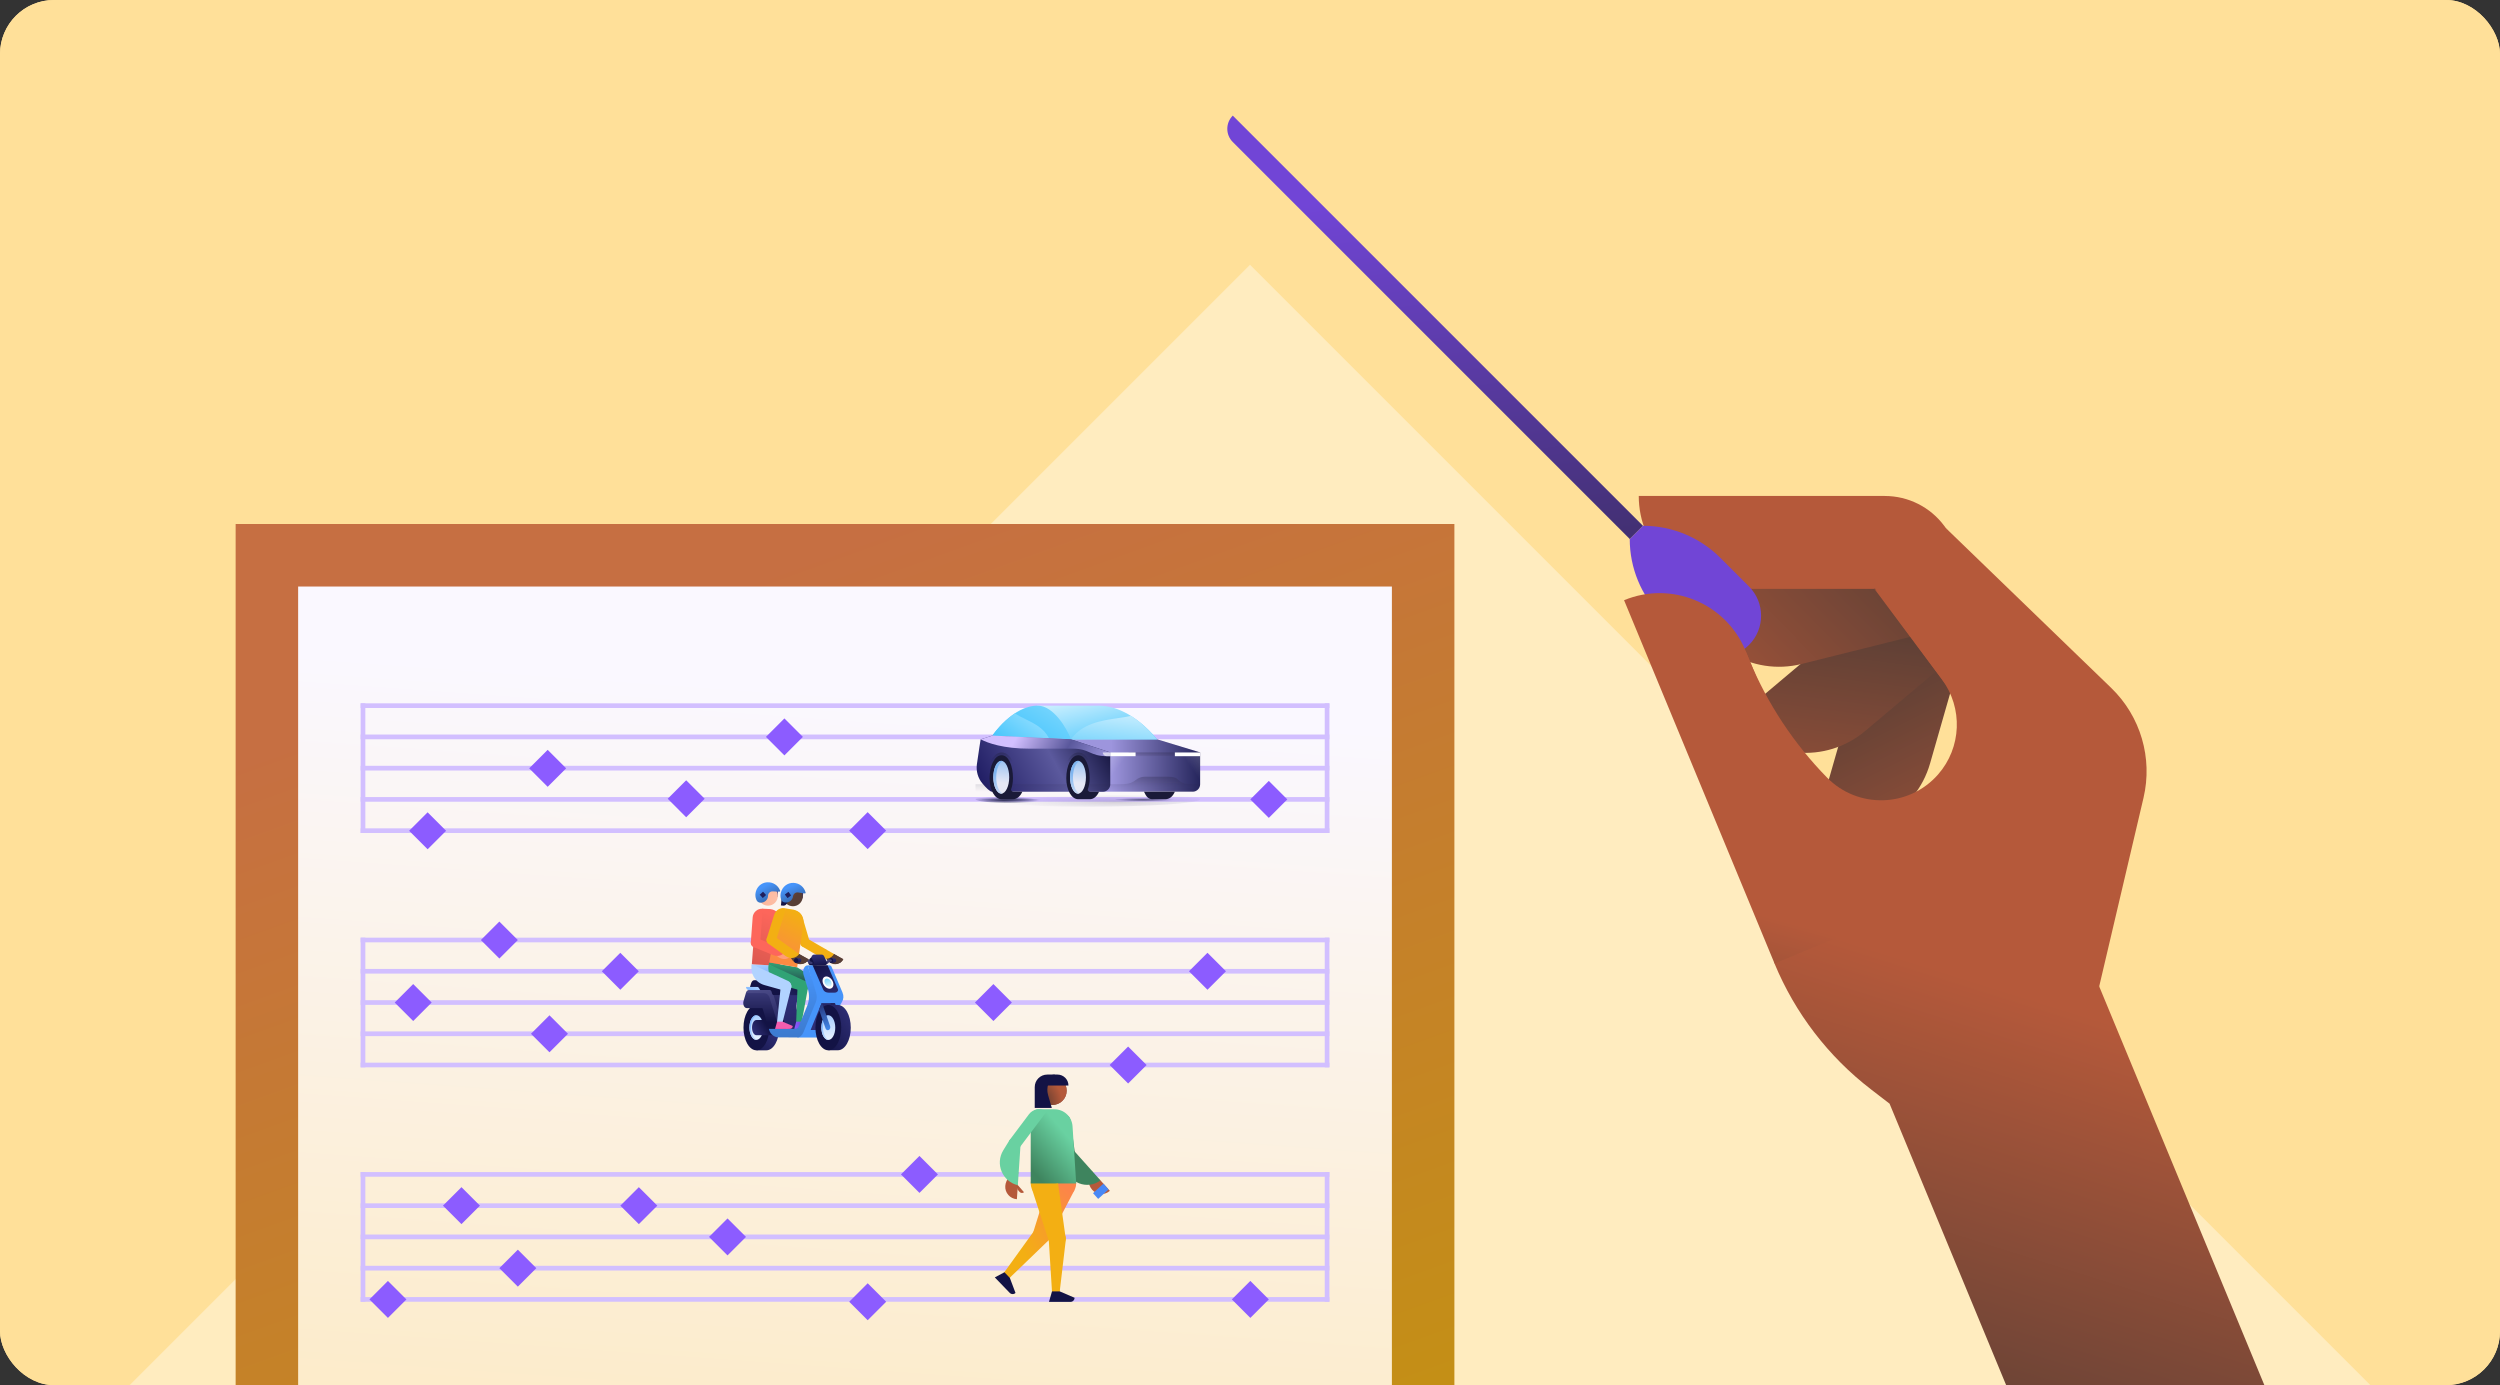 <svg width="740" height="410" viewBox="0 0 740 410" fill="none" xmlns="http://www.w3.org/2000/svg">
<rect x="0" y="0" width="740" height="410" fill="#333333" stroke="none"/>
<g clip-path="url(#clip0_116_572)">
<rect width="740" height="410" rx="16" fill="#FFE099"/>
<path d="M740 0H0V410H740V0Z" fill="#FFE099"/>
<path d="M38.38 410L370 78.38L701.62 410H38.38Z" fill="#FFECBF"/>
<path d="M557.35 174.83L582.88 185.17L582.93 185.39L571.3 225.98C567.12 240.58 551.89 249.02 537.29 244.84L557.35 174.83Z" fill="url(#paint0_linear_116_572)"/>
<path d="M569.03 166.15L584.45 188.97L584.37 189.18L552.08 216.39C540.47 226.17 523.12 224.69 513.34 213.08L569.03 166.16V166.15Z" fill="url(#paint1_linear_116_572)"/>
<path d="M570.59 158.88L574.41 186.16L574.24 186.31L533.27 196.54C518.54 200.22 503.61 191.26 499.93 176.53L570.58 158.88H570.59Z" fill="url(#paint2_linear_116_572)"/>
<path d="M520.52 237.84L525.26 285.21C531.35 299.91 541.2 312.75 553.81 322.45L559.29 326.67L612.31 330.5L634.48 236.16C637.25 224.39 633.61 212.03 624.92 203.63L576.02 156.37L599.27 226.77L536.39 255.79L520.52 237.83V237.84Z" fill="url(#paint3_linear_116_572)"/>
<path d="M557.91 146.81C564.86 146.81 571.39 150.11 575.52 155.69L593.7 180.3L618.79 214.26L609.76 229.26L588.26 219.22L563.17 185.26L554.99 174.19L554.79 174.3H512.57C497.38 174.3 485.07 161.99 485.07 146.8H557.89L557.91 146.81Z" fill="url(#paint4_linear_116_572)"/>
<path d="M516.64 192.55L517.81 195.37C523.18 208.33 530.98 220.14 540.8 230.16C549.94 239.49 565.08 239.06 573.68 229.23C580.64 221.28 581.09 209.55 574.78 201.08L554.82 174.3L618.81 214.26L550.68 274.68L512.55 218.55L516.66 192.54L516.64 192.55Z" fill="url(#paint5_linear_116_572)"/>
<path d="M670.25 410H593.82L559.3 326.66L612.61 270.85L670.25 410Z" fill="url(#paint6_linear_116_572)"/>
<path d="M486.31 155.63L482.4 159.54C482.4 168.13 485.81 176.37 491.89 182.45L500.36 190.92C505.15 195.71 512.9 195.71 517.69 190.92C522.48 186.13 522.48 178.38 517.69 173.59L509.22 165.12C503.14 159.04 494.9 155.63 486.31 155.63Z" fill="#7145D6"/>
<path d="M525.266 285.201L480.722 177.661C494.746 171.852 510.843 178.52 516.652 192.544L550.673 274.677L525.266 285.201Z" fill="url(#paint7_linear_116_572)"/>
<path d="M486.31 155.63L378.78 48.1L364.9 34.22C362.74 36.38 362.74 39.88 364.9 42.04L374.87 52.01L482.4 159.54L486.31 155.63Z" fill="url(#paint8_linear_116_572)"/>
<path d="M430.5 155.11H69.75V410H430.5V155.11Z" fill="url(#paint9_linear_116_572)"/>
<path d="M412 173.61H88.25V410H412V173.61Z" fill="url(#paint10_linear_116_572)"/>
<path d="M393.5 208.18H106.75V209.57H393.5V208.18Z" fill="#D2BFFF"/>
<path d="M393.5 217.43H106.75V218.82H393.5V217.43Z" fill="#D2BFFF"/>
<path d="M393.5 226.68H106.75V228.07H393.5V226.68Z" fill="#D2BFFF"/>
<path d="M393.5 235.93H106.75V237.32H393.5V235.93Z" fill="#D2BFFF"/>
<path d="M393.5 245.18H106.75V246.57H393.5V245.18Z" fill="#D2BFFF"/>
<path d="M108.14 208.18H106.75V246.57H108.14V208.18Z" fill="#D2BFFF"/>
<path d="M393.51 208.18H392.12V246.57H393.51V208.18Z" fill="#D2BFFF"/>
<path d="M393.5 277.55H106.75V278.94H393.5V277.55Z" fill="#D2BFFF"/>
<path d="M393.5 286.8H106.75V288.19H393.5V286.8Z" fill="#D2BFFF"/>
<path d="M393.5 296.05H106.75V297.44H393.5V296.05Z" fill="#D2BFFF"/>
<path d="M393.5 305.3H106.75V306.69H393.5V305.3Z" fill="#D2BFFF"/>
<path d="M393.5 314.55H106.75V315.94H393.5V314.55Z" fill="#D2BFFF"/>
<path d="M108.14 277.55H106.75V315.94H108.14V277.55Z" fill="#D2BFFF"/>
<path d="M393.51 277.55H392.12V315.94H393.51V277.55Z" fill="#D2BFFF"/>
<path d="M393.5 346.93H106.75V348.32H393.5V346.93Z" fill="#D2BFFF"/>
<path d="M393.5 356.18H106.75V357.57H393.5V356.18Z" fill="#D2BFFF"/>
<path d="M393.5 365.43H106.75V366.82H393.5V365.43Z" fill="#D2BFFF"/>
<path d="M393.5 374.68H106.75V376.07H393.5V374.68Z" fill="#D2BFFF"/>
<path d="M393.5 383.93H106.75V385.32H393.5V383.93Z" fill="#D2BFFF"/>
<path d="M108.14 346.93H106.75V385.32H108.14V346.93Z" fill="#D2BFFF"/>
<path d="M393.51 346.93H392.12V385.32H393.51V346.93Z" fill="#D2BFFF"/>
<path d="M353.02 234.35C354.24 234.35 355.24 233.36 355.24 232.13V222.71L342.5 218.83H317.02V234.34H353.03L353.02 234.35Z" fill="url(#paint11_linear_116_572)"/>
<path d="M328.65 232.14C328.65 233.36 327.66 234.36 326.43 234.36H293.68C293.01 234.36 291.83 233.14 290.79 231.9C289.47 230.32 288.88 228.26 289.16 226.22C289.73 222.09 290.27 218.85 290.27 218.85L293.68 217.74L317.01 218.85L328.64 222.73V232.15L328.65 232.14Z" fill="url(#paint12_linear_116_572)"/>
<path opacity="0.75" d="M322 238.78C340.36 238.78 355.24 237.79 355.24 236.56C355.24 235.33 340.36 234.34 322 234.34C303.64 234.34 288.76 235.33 288.76 236.56C288.76 237.79 303.64 238.78 322 238.78Z" fill="url(#paint13_radial_116_572)"/>
<path opacity="0.75" d="M322 237.95C340.36 237.95 355.24 237.27 355.24 236.43C355.24 235.59 340.36 234.91 322 234.91C303.64 234.91 288.76 235.59 288.76 236.43C288.76 237.27 303.64 237.95 322 237.95Z" fill="url(#paint14_radial_116_572)"/>
<path opacity="0.8" d="M342.36 237.45C347.64 237.45 351.92 237.08 351.92 236.62C351.92 236.16 347.64 235.79 342.36 235.79C337.08 235.79 332.8 236.16 332.8 236.62C332.8 237.08 337.08 237.45 342.36 237.45Z" fill="url(#paint15_radial_116_572)"/>
<path opacity="0.8" d="M299.15 237.68C304.89 237.68 309.54 237.18 309.54 236.57C309.54 235.96 304.89 235.46 299.15 235.46C293.41 235.46 288.76 235.96 288.76 236.57C288.76 237.18 293.41 237.68 299.15 237.68Z" fill="url(#paint16_radial_116_572)"/>
<path opacity="0.8" d="M320.76 237.45C327.34 237.45 332.67 237.08 332.67 236.62C332.67 236.16 327.34 235.79 320.76 235.79C314.18 235.79 308.85 236.16 308.85 236.62C308.85 237.08 314.18 237.45 320.76 237.45Z" fill="url(#paint17_radial_116_572)"/>
<path opacity="0.64" d="M339.37 237.18C344.49 237.18 348.65 236.93 348.65 236.63C348.65 236.33 344.5 236.08 339.37 236.08C334.24 236.08 330.09 236.33 330.09 236.63C330.09 236.93 334.24 237.18 339.37 237.18Z" fill="url(#paint18_radial_116_572)"/>
<path opacity="0.64" d="M299.9 237.18C305.02 237.18 309.18 236.93 309.18 236.63C309.18 236.33 305.03 236.08 299.9 236.08C294.77 236.08 290.62 236.33 290.62 236.63C290.62 236.93 294.77 237.18 299.9 237.18Z" fill="url(#paint19_radial_116_572)"/>
<path d="M342.5 218.84C335.76 210.8 329.32 208.87 325.3 208.87H306.91L317.02 218.84H342.5Z" fill="url(#paint20_linear_116_572)"/>
<path d="M334.74 211.89C337.19 213.42 339.82 215.65 342.49 218.84H317.01C320.3 214.11 326.22 213.25 330.9 212.57C332.33 212.36 333.65 212.17 334.74 211.89Z" fill="url(#paint21_linear_116_572)"/>
<path d="M307.16 208.87C299.71 208.87 293.75 217.73 293.75 217.73L317.02 218.84C315.82 215.64 311.83 208.87 307.16 208.87Z" fill="url(#paint22_linear_116_572)"/>
<path d="M310.5 218.53C309 215.53 306.11 214.12 303.52 212.86C302.37 212.3 301.29 211.77 300.41 211.15C296.56 213.68 293.95 217.45 293.77 217.72C293.85 217.72 293.94 217.74 294.02 217.75L310.51 218.53H310.5Z" fill="url(#paint23_linear_116_572)"/>
<path fill-rule="evenodd" clip-rule="evenodd" d="M349.01 231.03C350.12 232.14 351.92 232.14 353.3 232.14H355.24V234.36H288.76V232.14H331.47C332.63 232.14 334.6 232.14 335.98 231.03C337.13 230.11 338.09 229.92 338.78 229.92H345.9C347.31 229.92 348.13 230.16 349 231.03H349.01Z" fill="url(#paint24_linear_116_572)"/>
<path fill-rule="evenodd" clip-rule="evenodd" d="M349.01 231.03C350.12 232.14 351.92 232.14 353.3 232.14H355.24V234.36H288.76V232.14H331.47C332.63 232.14 334.6 232.14 335.98 231.03C337.13 230.11 338.09 229.92 338.78 229.92H345.9C347.31 229.92 348.13 230.16 349 231.03H349.01Z" fill="url(#paint25_linear_116_572)"/>
<path d="M328.65 222.72L317.02 218.84L293.75 217.73L290.29 218.84C292.37 219.95 296.99 221.61 304.83 221.61H317.57C322.56 221.61 322.56 223.83 327.67 223.83C328.78 223.83 328.64 223.83 328.64 223.83V222.72H328.65Z" fill="url(#paint26_linear_116_572)"/>
<path opacity="0.8" d="M333.91 222.72H349.97L347.75 223.83H336.12L333.9 222.72H333.91Z" fill="url(#paint27_linear_116_572)"/>
<path d="M355.24 222.72H347.76V223.83H355.24V222.72Z" fill="white"/>
<path d="M336.13 223.83H328.65V222.72H336.13V223.83Z" fill="white"/>
<path d="M328.65 223.83H327.54C326.93 223.83 326.43 223.33 326.43 222.72H328.65V223.83Z" fill="url(#paint28_radial_116_572)"/>
<path d="M328.65 222.72H326.43V223.83H328.65V222.72Z" fill="url(#paint29_linear_116_572)"/>
<path opacity="0.24" d="M333.08 223.83L330.34 232.14H328.65V223.83H333.08Z" fill="url(#paint30_linear_116_572)"/>
<path opacity="0.24" d="M350.81 223.83L353.8 232.14H355.24V223.83H350.81Z" fill="url(#paint31_linear_116_572)"/>
<path opacity="0.64" d="M300.67 232.14V229.8C300.67 225.89 298.81 222.73 296.49 222.73C294.17 222.73 292.36 225.89 292.36 229.8C292.36 230.32 292.36 231.59 292.36 232.14" fill="url(#paint32_linear_116_572)"/>
<path opacity="0.64" d="M323.39 232.14V229.8C323.39 225.89 321.53 222.73 319.21 222.73C316.89 222.73 315.08 225.89 315.08 229.8V232.14" fill="url(#paint33_linear_116_572)"/>
<path d="M300 234.35C299.61 234.35 299.18 234.02 299.29 233.66C299.62 232.68 299.84 231.58 299.84 230.34C299.84 226.74 298.59 223.55 296.47 223.55C294.35 223.55 292.91 226.76 292.91 230.34C292.91 233.92 294.52 236.57 296.42 236.57H299.84C300.95 236.57 301.94 235.83 302.61 234.35H300Z" fill="#1A1A38"/>
<path d="M322.71 234.35C322.32 234.35 321.89 234.02 322 233.66C322.33 232.68 322.55 231.58 322.55 230.34C322.55 226.74 321.3 223.55 319.18 223.55C317.06 223.55 315.62 226.76 315.62 230.34C315.62 233.92 317.23 236.57 319.13 236.57H322.55C323.66 236.57 324.65 235.83 325.32 234.35H322.71Z" fill="#1A1A38"/>
<path d="M338.62 234.35C339.31 235.87 339.96 236.57 341.11 236.57H344.93C346.1 236.57 347.1 235.87 347.76 234.35H338.62Z" fill="#1A1A38"/>
<path d="M316.74 230.06C316.74 232.72 317.8 234.91 319.09 234.91C320.38 234.91 321.44 232.73 321.44 230.06C321.44 227.39 320.38 225.21 319.09 225.21C317.8 225.21 316.74 227.39 316.74 230.06Z" fill="url(#paint34_linear_116_572)"/>
<path d="M294.03 230.06C294.03 232.72 295.09 234.91 296.38 234.91C297.67 234.91 298.73 232.73 298.73 230.06C298.73 227.39 297.67 225.21 296.38 225.21C295.09 225.21 294.03 227.39 294.03 230.06Z" fill="url(#paint35_linear_116_572)"/>
<path d="M317.6 230.09C317.6 227.71 318.43 225.72 319.51 225.31C319.37 225.25 319.22 225.21 319.08 225.21C317.79 225.21 316.74 227.39 316.74 230.06C316.74 232.73 317.8 234.91 319.08 234.91C319.22 234.91 319.37 234.88 319.51 234.81C318.42 234.46 317.6 232.47 317.6 230.09Z" fill="url(#paint36_linear_116_572)"/>
<path d="M294.88 230.09C294.88 227.71 295.71 225.72 296.79 225.31C296.65 225.25 296.5 225.21 296.36 225.21C295.08 225.21 294.02 227.39 294.02 230.06C294.02 232.73 295.08 234.91 296.36 234.91C296.5 234.91 296.65 234.88 296.79 234.81C295.7 234.46 294.88 232.47 294.88 230.09Z" fill="url(#paint37_linear_116_572)"/>
<path d="M167.585 227.426L162.112 221.953L156.639 227.426L162.112 232.899L167.585 227.426Z" fill="#8C5CFF"/>
<path d="M208.585 236.435L203.112 230.962L197.639 236.435L203.112 241.908L208.585 236.435Z" fill="#8C5CFF"/>
<path d="M132.046 245.913L126.573 240.44L121.1 245.913L126.573 251.386L132.046 245.913Z" fill="#8C5CFF"/>
<path d="M237.658 218.123L232.185 212.65L226.712 218.123L232.185 223.596L237.658 218.123Z" fill="#8C5CFF"/>
<path d="M381.041 236.62L375.568 231.147L370.095 236.62L375.568 242.093L381.041 236.62Z" fill="#8C5CFF"/>
<path d="M262.299 245.868L256.826 240.395L251.353 245.868L256.826 251.341L262.299 245.868Z" fill="#8C5CFF"/>
<path d="M299.52 296.755L294.047 291.282L288.574 296.755L294.047 302.228L299.52 296.755Z" fill="#8C5CFF"/>
<path d="M142.064 356.872L136.591 351.399L131.118 356.872L136.591 362.345L142.064 356.872Z" fill="#8C5CFF"/>
<path d="M220.818 366.127L215.345 360.654L209.872 366.127L215.345 371.6L220.818 366.127Z" fill="#8C5CFF"/>
<path d="M262.31 385.317L256.837 379.844L251.364 385.317L256.837 390.79L262.31 385.317Z" fill="#8C5CFF"/>
<path d="M277.631 347.626L272.158 342.153L266.685 347.626L272.158 353.099L277.631 347.626Z" fill="#8C5CFF"/>
<path d="M375.572 384.624L370.099 379.15L364.626 384.623L370.099 390.097L375.572 384.624Z" fill="#8C5CFF"/>
<path d="M194.568 356.875L189.095 351.402L183.622 356.875L189.095 362.348L194.568 356.875Z" fill="#8C5CFF"/>
<path d="M158.755 375.375L153.282 369.902L147.809 375.375L153.282 380.848L158.755 375.375Z" fill="#8C5CFF"/>
<path d="M120.299 384.63L114.826 379.157L109.353 384.63L114.826 390.103L120.299 384.63Z" fill="#8C5CFF"/>
<path d="M362.883 287.496L357.41 282.023L351.937 287.496L357.41 292.969L362.883 287.496Z" fill="#8C5CFF"/>
<path d="M339.398 315.245L333.925 309.772L328.452 315.245L333.925 320.718L339.398 315.245Z" fill="#8C5CFF"/>
<path d="M189.085 287.498L183.612 282.025L178.139 287.498L183.612 292.971L189.085 287.498Z" fill="#8C5CFF"/>
<path d="M168.115 306.001L162.642 300.528L157.169 306.001L162.642 311.474L168.115 306.001Z" fill="#8C5CFF"/>
<path d="M127.778 296.753L122.305 291.28L116.832 296.753L122.305 302.226L127.778 296.753Z" fill="#8C5CFF"/>
<path d="M153.281 278.253L147.808 272.78L142.335 278.253L147.808 283.726L153.281 278.253Z" fill="#8C5CFF"/>
<path d="M230.94 285.92L234.96 287.85L233.13 291.63L222.47 285.98L222.55 285.43L230.95 285.91L230.94 285.92Z" fill="url(#paint38_linear_116_572)"/>
<path d="M223.5 272.99L222.54 285.42L230.94 285.91L231.3 272.84C231.37 270.91 229.9 269.27 227.95 269.08L225.64 268.97C225.64 268.97 223.48 272.53 223.5 272.97V272.99Z" fill="url(#paint39_linear_116_572)"/>
<path d="M237.61 265.66L237.75 264.37C237.81 263.82 237.41 263.34 236.87 263.28L235.42 263.13L234.98 263.21C234.83 264.6 235.83 265.84 237.22 265.98C237.41 266 237.59 265.86 237.61 265.66Z" fill="#2E2E75"/>
<path d="M234.72 268.25C236.32 268.25 237.62 266.95 237.62 265.35C237.62 263.75 236.32 262.45 234.72 262.45C233.12 262.45 231.82 263.75 231.82 265.35C231.82 266.95 233.12 268.25 234.72 268.25Z" fill="url(#paint40_radial_116_572)"/>
<path d="M231.46 265.04C231.44 265.25 231.44 264.85 231.46 265.04C231.66 266.35 232.49 266.95 233.04 267.01L233.62 262.68C232.68 263.07 231.57 263.95 231.46 265.04Z" fill="#131345"/>
<path d="M232.27 264.94L231.86 265.04L231.98 263.95C232.12 262.65 233.28 261.71 234.58 261.85" fill="#131345"/>
<path d="M233.05 267.02L231.47 265.05L231.15 268.01L231.74 268.07C232.39 268.15 232.98 267.67 233.05 267.02Z" fill="#131345"/>
<path d="M243.39 302.41H241.83L241.25 304.56H245.6C246.06 304.56 246.41 304.21 246.41 303.74L243.39 302.41Z" fill="#F078A4"/>
<path d="M241.65 290.28C242.58 290.1 243.39 290.86 243.39 291.73V302.41C243.39 302.82 243.16 303.16 242.75 303.23C242.29 303.29 241.94 303 241.82 302.59L239.9 292.14C239.72 291.32 240.31 290.52 241.12 290.4L241.65 290.28Z" fill="url(#paint41_linear_116_572)"/>
<path d="M235.96 286.34L239.73 288.72L237.48 292.26L227.54 285.42L227.68 284.88L235.96 286.33V286.34Z" fill="url(#paint42_linear_116_572)"/>
<path d="M234.05 269.63L236.95 279.38C237.18 280.13 237.93 280.54 238.69 280.31C239.44 280.08 239.85 279.32 239.62 278.57L237.54 271.49C237.07 270.03 235.56 269.23 234.06 269.63H234.05Z" fill="#F3AF13"/>
<path d="M245.76 285C247.09 285.82 248.83 285.35 249.58 284.01L246.86 282.39L245.01 282.1L244.43 280.94C243.67 282.34 244.37 284.25 245.76 285.01V285Z" fill="url(#paint43_radial_116_572)"/>
<path d="M246.86 282.39L238.98 277.81C238.29 277.4 237.47 277.63 237.06 278.33C236.65 279.02 236.88 279.84 237.58 280.25L243.03 283.45C244.37 284.2 246.05 283.73 246.86 282.4V282.39Z" fill="#F3AF13"/>
<g opacity="0.75">
<path opacity="0.75" d="M235.83 312.11C247.99 312.11 257.85 311.56 257.85 310.89C257.85 310.22 247.99 309.67 235.83 309.67C223.68 309.67 213.81 310.22 213.81 310.89C213.81 311.56 223.66 312.11 235.83 312.11Z" fill="url(#paint44_radial_116_572)"/>
<path opacity="0.8" d="M246.93 311.23C251.22 311.23 254.7 311.02 254.7 310.77C254.7 310.52 251.22 310.31 246.93 310.31C242.64 310.31 239.16 310.52 239.16 310.77C239.16 311.02 242.64 311.23 246.93 311.23Z" fill="url(#paint45_radial_116_572)"/>
<path opacity="0.8" d="M225.08 311.23C229.37 311.23 232.85 311.02 232.85 310.77C232.85 310.52 229.37 310.31 225.08 310.31C220.79 310.31 217.31 310.52 217.31 310.77C217.31 311.02 220.79 311.23 225.08 311.23Z" fill="url(#paint46_radial_116_572)"/>
</g>
<path d="M248.39 283.61H246.05C245.7 283.61 245.43 283.93 245.43 284.3C245.43 284.69 245.71 284.99 246.05 284.99H248.39C248.74 284.99 249.01 284.67 249.01 284.3C249.01 283.91 248.73 283.61 248.39 283.61Z" fill="url(#paint47_linear_116_572)"/>
<path d="M246.02 283.61C245.67 283.61 245.4 283.93 245.4 284.3C245.4 284.67 245.68 284.99 246.02 284.99C246.36 284.99 246.64 284.67 246.64 284.3C246.64 283.93 246.36 283.61 246.02 283.61Z" fill="#131345"/>
<path d="M245.72 283.98C245.24 283.98 244.79 284.23 244.6 284.65C244.58 284.67 244.53 284.72 244.46 284.72H243.72V285.41H244.46C244.83 285.41 245.15 285.2 245.3 284.93C245.37 284.77 245.53 284.68 245.72 284.68H245.86C246.07 284.68 246.23 284.52 246.23 284.33C246.23 284.12 246.07 283.98 245.86 283.98H245.72Z" fill="url(#paint48_linear_116_572)"/>
<path d="M241.32 282.98L242.99 282.91C243.64 284.21 242.71 285.77 241.3 285.77H240.07C239.63 285.77 239.26 285.42 239.26 285.03C239.24 283.94 240.17 283.05 241.32 282.98Z" fill="#131345"/>
<path d="M240.51 285.05C240.51 284.87 240.37 284.7 240.21 284.7H240.05C239.98 284.7 239.93 284.68 239.91 284.63C239.73 284.21 239.29 283.94 238.79 283.94H238.01V284.63H238.79C238.97 284.63 239.14 284.72 239.21 284.88C239.35 285.18 239.67 285.37 240.05 285.37H240.21C240.39 285.39 240.51 285.25 240.51 285.05Z" fill="url(#paint49_linear_116_572)"/>
<path d="M244.75 284.72L243.91 283C243.77 282.72 243.49 282.56 243.17 282.56H241.02C240.44 282.56 240.04 283.11 240.28 283.61L240.81 284.73C241.04 285.21 240.65 285.78 240.07 285.78H243.99C244.59 285.78 244.99 285.22 244.75 284.73V284.72Z" fill="url(#paint50_linear_116_572)"/>
<path d="M237.98 283.61H235.99C235.64 283.61 235.37 283.93 235.37 284.3C235.37 284.67 235.65 284.99 235.99 284.99H237.98C238.33 284.99 238.6 284.67 238.6 284.3C238.6 283.93 238.32 283.61 237.98 283.61Z" fill="url(#paint51_linear_116_572)"/>
<path d="M235.99 283.61C235.64 283.61 235.37 283.93 235.37 284.3C235.37 284.67 235.65 284.99 235.99 284.99C236.33 284.99 236.61 284.67 236.61 284.3C236.61 283.93 236.33 283.61 235.99 283.61Z" fill="url(#paint52_linear_116_572)"/>
<path d="M226.82 297.47C224.71 297.47 223 300.46 223 304.18C223 306.57 223.72 308.66 224.78 309.85L223.88 310.9H226.83C228.94 310.9 230.65 307.9 230.65 304.19C230.65 300.48 228.93 297.48 226.82 297.48V297.47Z" fill="url(#paint53_linear_116_572)"/>
<path d="M236.7 294.56C237.02 294.56 237.28 294.14 237.21 293.7C236.93 291.68 235.7 290.15 234.22 290.15H229.28C228.33 290.15 226.13 291.13 226.13 292.31H228.45C228.68 292.31 228.91 292.49 229 292.75L229.48 294.12C229.57 294.4 231.1 296.65 231.1 296.65L236.7 294.56Z" fill="url(#paint54_linear_116_572)"/>
<path d="M249.41 293.85L246.14 286.17C246.02 285.89 245.77 285.73 245.47 285.73H244.96L241.71 286.41L240.53 285.73H239.09L241.17 293.97C241.45 294.86 236.62 307.01 235.95 307.1L241.37 307.12C242.42 307.12 243.52 306.54 244.06 305.61L244.66 304.54L249.21 296.6C249.72 295.75 249.79 294.73 249.39 293.84L249.41 293.85Z" fill="url(#paint55_linear_116_572)"/>
<path d="M247.09 293.82H245.24C244.52 293.82 243.89 293.47 243.66 292.91L240.53 285.71H244.96L248 292.74C248.25 293.26 247.74 293.82 247.09 293.82Z" fill="url(#paint56_linear_116_572)"/>
<path opacity="0.4" d="M242.46 291.74C243.39 293.6 245.29 294.71 246.71 294.23C248.17 293.74 248.61 291.84 247.69 289.98C246.76 288.12 244.86 287.01 243.44 287.49C242.02 288 241.58 289.88 242.46 291.74Z" fill="url(#paint57_radial_116_572)"/>
<path d="M243.71 291.31C244.19 292.29 245.19 292.87 245.93 292.61C246.69 292.36 246.93 291.36 246.44 290.39C245.96 289.41 244.96 288.83 244.22 289.09C243.48 289.34 243.24 290.34 243.71 291.31Z" fill="white"/>
<path d="M243.19 296.93L239.94 304.87L244.12 304.94L247.16 296.93H243.19Z" fill="url(#paint58_linear_116_572)"/>
<path d="M249.55 303.76L247.17 296.94H245.82L248.47 304.37C248.56 304.65 248.79 304.81 249.02 304.81C249.09 304.81 249.18 304.79 249.25 304.74C249.55 304.58 249.69 304.13 249.55 303.76Z" fill="url(#paint59_linear_116_572)"/>
<path d="M248.02 297.47H245.19L246.19 298.29C244.99 299.42 244.17 301.63 244.17 304.18C244.17 306.5 244.84 308.52 245.86 309.72L245.19 310.88H248.01C250.12 310.88 251.83 307.89 251.83 304.2C251.83 300.51 250.12 297.47 248.01 297.47H248.02Z" fill="url(#paint60_linear_116_572)"/>
<path d="M245.19 310.89C247.3 310.89 249.01 307.89 249.01 304.18C249.01 300.47 247.29 297.47 245.19 297.47C243.09 297.47 241.37 300.46 241.37 304.18C241.37 307.9 243.08 310.89 245.19 310.89Z" fill="#131345"/>
<path d="M243.12 304.17C243.12 306.19 244.05 307.83 245.18 307.83C246.31 307.83 247.24 306.18 247.24 304.17C247.24 302.15 246.31 300.51 245.18 300.51C244.05 300.51 243.12 302.16 243.12 304.17Z" fill="url(#paint61_linear_116_572)"/>
<path d="M243.59 304.15C243.59 302.27 244.4 300.72 245.42 300.53C245.35 300.51 245.26 300.51 245.19 300.51C244.05 300.51 243.13 302.16 243.13 304.17C243.13 306.18 244.06 307.83 245.19 307.83C245.26 307.83 245.35 307.83 245.42 307.81C244.4 307.56 243.59 306.01 243.59 304.15Z" fill="url(#paint62_linear_116_572)"/>
<path d="M236.1 299.7C235.5 297.98 235.73 295.99 236.7 294.57H231.72C230.74 295.99 230.51 297.98 231.12 299.7L232.81 304.55L235.41 305.87L237.79 304.55L236.1 299.7Z" fill="url(#paint63_linear_116_572)"/>
<path d="M223.89 310.89C226 310.89 227.71 307.89 227.71 304.18C227.71 300.47 225.99 297.47 223.89 297.47C221.79 297.47 220.07 300.49 220.07 304.18C220.07 307.87 221.78 310.89 223.89 310.89Z" fill="#131345"/>
<path d="M221.82 304.15C221.82 306.17 222.75 307.81 223.88 307.81C225.01 307.81 225.94 306.16 225.94 304.15C225.94 302.13 225.01 300.49 223.88 300.49C222.75 300.49 221.82 302.14 221.82 304.15Z" fill="url(#paint64_linear_116_572)"/>
<path d="M222.29 304.13C222.29 302.25 223.1 300.7 224.12 300.51C224.05 300.49 223.96 300.49 223.89 300.49C222.75 300.49 221.83 302.14 221.83 304.15C221.83 306.16 222.76 307.81 223.89 307.81C223.96 307.81 224.05 307.81 224.12 307.79C223.1 307.54 222.29 305.99 222.29 304.13Z" fill="url(#paint65_linear_116_572)"/>
<path d="M227.82 301.92H223.88C223.19 301.92 222.6 302.92 222.6 304.17C222.6 305.42 223.18 306.42 223.88 306.42H229.19L227.82 301.92Z" fill="url(#paint66_linear_116_572)"/>
<path d="M229.68 293.43L226.99 291.41L221.73 293.06C221.31 293.06 220.95 293.41 220.78 293.97L220.09 296.29C219.79 297.29 220.3 298.4 221.04 298.4H225.7L227.58 304.55L230.09 306.61L230.34 305.99L232.7 305.87L229.68 293.43Z" fill="url(#paint67_linear_116_572)"/>
<path d="M230.79 304.94L232.51 305.08L229.68 293.43L226.99 291.41L221.73 293.06C221.31 293.06 220.95 293.41 220.78 293.97H226.03C226.84 293.97 227.54 294.48 227.77 295.25L230.81 304.94H230.79Z" fill="url(#paint68_linear_116_572)"/>
<path d="M231.74 294.56L229.66 294.21L229.64 294.12H228.83L230.27 298.86L232.22 305.2L232.82 304.55L231.34 299.7C230.81 297.98 230.92 295.98 231.76 294.56H231.74Z" fill="url(#paint69_linear_116_572)"/>
<path d="M228.36 293.5L228.54 294.1C228.63 294.38 228.82 294.54 229.02 294.54H231.73C232.05 294.54 232.31 294.12 232.24 293.68C231.96 291.66 230.73 290.13 229.25 290.13H223.29C222.87 290.13 222.51 290.48 222.34 291.02L221.72 293.04H227.87C228.09 293.07 228.28 293.26 228.37 293.51L228.36 293.5Z" fill="#131345"/>
<path d="M238.22 290.34L227.54 285.42C226.97 288.14 228.6 290.83 231.27 291.58L237.19 293.24C238 293.47 238.75 293.42 239.11 292.66C239.45 291.74 239.11 290.75 238.23 290.34H238.22Z" fill="#30A375"/>
<path d="M237.41 290.28C236.48 290.1 236.08 290.86 236.08 291.73V291.79L235.67 302.41C235.67 302.82 235.96 303.16 236.36 303.23C236.82 303.29 237.17 303 237.29 302.59L239.21 292.14C239.39 291.32 238.8 290.52 237.99 290.4L237.41 290.28Z" fill="#30A375"/>
<path d="M233.22 290.34L222.53 285.42C221.96 288.14 223.59 290.83 226.26 291.58L232.18 293.24C232.99 293.47 233.74 293.42 234.1 292.66C234.45 291.74 234.1 290.75 233.22 290.34Z" fill="#B1D3FF"/>
<path d="M232.54 290.42C231.62 290.19 231.17 290.91 231.12 291.78V291.84L230.02 302.4C230 302.81 230.26 303.17 230.66 303.25C231.12 303.33 231.48 303.07 231.63 302.67L234.21 292.37C234.43 291.57 233.91 290.72 233.11 290.55L232.54 290.4V290.42Z" fill="#B1D3FF"/>
<path d="M237.24 302.41H235.68L235.1 304.56H237.53L237.47 304.5C237.93 304.5 238.05 303.22 238.05 302.76L237.24 302.41Z" fill="url(#paint70_linear_116_572)"/>
<path d="M245.7 303.71L243.34 296.94H243.2L242.42 298.84L244.37 304.41C244.49 304.73 244.74 304.94 245.04 304.94C245.16 304.94 245.25 304.92 245.34 304.87C245.71 304.67 245.87 304.15 245.71 303.71H245.7Z" fill="url(#paint71_linear_116_572)"/>
<path d="M244.19 291.15C244.51 291.8 245.17 292.17 245.67 292.01C246.18 291.85 246.32 291.17 246.02 290.55C245.7 289.9 245.04 289.53 244.54 289.69C244.03 289.86 243.87 290.51 244.19 291.15Z" fill="url(#paint72_linear_116_572)"/>
<path d="M224.56 292.34C224.47 292.2 224.33 292.13 224.17 292.13H220.81C220.81 292.64 221.23 293.06 221.74 293.06H225.02L224.56 292.34Z" fill="url(#paint73_linear_116_572)"/>
<path d="M241.57 293.85L239.09 285.73C238.11 285.73 237.44 287.19 237.84 288.49L239.16 292.81C239.62 294.37 239.55 296.13 238.98 297.59L236.45 303.8C236.26 304.26 235.92 304.54 235.54 304.54H227.57L227.69 304.91C228.08 306.19 229.22 307.07 230.52 307.07L235.99 307.09C236.73 307.09 237.41 306.54 237.8 305.6L238.24 304.53L241.49 296.61C241.82 295.75 241.84 294.73 241.58 293.85H241.57Z" fill="url(#paint74_linear_116_572)"/>
<path d="M231.91 264.75C231.85 264.93 231.85 265.16 231.85 265.33C232.31 265.04 232.83 264.92 233.36 265.04L233.88 262.55C232.95 262.9 232.14 263.72 231.91 264.76V264.75Z" fill="#212240"/>
<path d="M230.05 272.64L227.67 284.88L235.96 286.33L237.81 273.39C238.1 271.47 236.83 269.68 234.91 269.27L232.63 268.9C232.63 268.9 230.08 272.21 230.05 272.64Z" fill="url(#paint75_linear_116_572)"/>
<path d="M231.91 264.75C232.26 263.19 233.76 262.19 235.33 262.49L231.91 264.75Z" fill="#212240"/>
<path d="M246.88 282.39C246.76 282.62 246.76 282.85 246.59 283.03C246.41 283.21 246.47 283.55 246.65 283.61H246.88C247.23 283.61 247.52 283.9 247.52 284.3C247.52 284.65 247.23 284.99 246.88 284.99H246.71C246.59 285.05 246.48 285.11 246.36 285.17C247.64 285.63 249.07 285.05 249.64 283.89L246.87 282.39H246.88Z" fill="url(#paint76_radial_116_572)"/>
<path d="M235.44 285C236.77 285.82 238.51 285.35 239.26 284.01L236.54 282.39L234.69 282.1L234.11 280.94C233.36 282.34 234.11 284.25 235.44 285.01V285Z" fill="url(#paint77_radial_116_572)"/>
<path d="M237.99 283.61H235.67C235.32 283.61 235.03 283.96 235.03 284.3C235.03 284.71 235.32 284.99 235.67 284.99H237.99C238.34 284.99 238.63 284.64 238.63 284.3C238.63 283.96 238.34 283.61 237.99 283.61Z" fill="url(#paint78_linear_116_572)"/>
<path d="M235.67 283.61C235.32 283.61 235.03 283.96 235.03 284.3C235.03 284.64 235.32 284.99 235.67 284.99C236.02 284.99 236.31 284.64 236.31 284.3C236.26 283.95 236.03 283.61 235.67 283.61Z" fill="#131345"/>
<path d="M236.54 282.39C236.42 282.62 236.42 282.86 236.25 283.03C236.07 283.21 236.13 283.55 236.31 283.61H236.54C236.89 283.61 237.18 283.9 237.18 284.3C237.18 284.65 236.89 284.99 236.54 284.99H236.36C236.24 285.05 236.13 285.11 236.01 285.17C237.29 285.63 238.73 285.17 239.43 283.95L236.53 282.39H236.54Z" fill="url(#paint79_radial_116_572)"/>
<path d="M231.62 264.7C231.56 264.93 231.56 265.11 231.62 265.34C232.08 264.99 232.6 264.88 233.24 264.93L233.65 262.26C232.6 262.67 231.79 263.6 231.62 264.7Z" fill="#212240"/>
<path d="M232.31 267.13C233.47 267.31 234.63 266.49 234.74 265.27C234.86 264.58 235.49 264.05 236.25 264.17L238.22 264.46C238.4 264.46 238.51 264.34 238.45 264.17C238.05 262.6 236.66 261.38 234.87 261.33C233.13 261.27 231.62 262.43 231.16 264.12C230.98 264.76 230.98 265.45 231.16 266.04C231.28 266.67 231.74 267.08 232.31 267.13Z" fill="url(#paint80_linear_116_572)"/>
<path d="M234.17 265.05L233.38 263.98L232.31 264.77L233.1 265.84L234.17 265.05Z" fill="#1F1F5C"/>
<path d="M230.23 265.18V263.88C230.23 263.33 229.78 262.89 229.24 262.89H227.78L227.36 263.02C227.36 264.41 228.49 265.55 229.88 265.54C230.08 265.54 230.23 265.39 230.23 265.19V265.18Z" fill="#2E2E75"/>
<path d="M227.34 268.08C228.94 268.08 230.24 266.78 230.24 265.18C230.24 263.58 228.94 262.28 227.34 262.28C225.74 262.28 224.44 263.58 224.44 265.18C224.44 266.78 225.74 268.08 227.34 268.08Z" fill="url(#paint81_radial_116_572)"/>
<path d="M225.12 267.2C226.29 267.25 227.36 266.32 227.34 265.1C227.38 264.39 227.96 263.81 228.72 263.85L230.71 263.93C230.88 263.91 230.99 263.78 230.91 263.61C230.34 262.09 228.83 261.03 227.03 261.16C225.29 261.28 223.92 262.6 223.64 264.32C223.53 264.97 223.61 265.67 223.84 266.22C224.02 266.84 224.53 267.2 225.11 267.2H225.12Z" fill="url(#paint82_linear_116_572)"/>
<path d="M226.76 264.93L225.86 263.94L224.88 264.84L225.78 265.83L226.76 264.93Z" fill="#1F1F5C"/>
<path d="M231.62 302.41H230.02L229.41 304.57H231.87L233.82 304.55C234.29 304.55 234.67 304.17 234.66 303.7L231.62 302.41Z" fill="#F55DAE"/>
<path d="M231.29 283.74C232.77 284.22 234.36 283.38 234.79 281.91L231.77 280.95L229.9 281.09L229.07 280.09C228.65 281.62 229.82 283.32 231.29 283.75V283.74Z" fill="url(#paint83_radial_116_572)"/>
<path d="M222.79 271.58L222.24 278.92C222.19 279.71 222.76 280.35 223.54 280.41C224.32 280.46 224.97 279.89 225.02 279.11L225.74 268.99C224.22 268.87 222.89 270.02 222.78 271.59L222.79 271.58Z" fill="#FD665B"/>
<path d="M232.63 281.22L224.19 277.72C223.47 277.41 222.66 277.78 222.35 278.51C222.04 279.23 222.41 280.04 223.13 280.35L228.93 282.74C230.44 283.34 232.07 282.66 232.62 281.22H232.63Z" fill="#FD665B"/>
<path d="M229.16 270.77L226.96 277.79C226.73 278.54 227.14 279.3 227.89 279.53C228.64 279.76 229.4 279.35 229.63 278.6L232.65 268.91C231.2 268.46 229.63 269.26 229.17 270.77H229.16Z" fill="#F3AF13"/>
<path d="M236.54 282.39L229.12 277.05C228.48 276.59 227.61 276.76 227.15 277.4C226.69 278.04 226.86 278.91 227.5 279.37L232.6 283.03C233.94 283.96 235.68 283.67 236.55 282.39H236.54Z" fill="#F3AF13"/>
<path d="M314.5 354.35C316.737 354.35 318.55 352.537 318.55 350.3C318.55 348.063 316.737 346.25 314.5 346.25C312.263 346.25 310.45 348.063 310.45 350.3C310.45 352.537 312.263 354.35 314.5 354.35Z" fill="url(#paint84_linear_116_572)"/>
<path d="M309.14 354.35C311.377 354.35 313.19 352.537 313.19 350.3C313.19 348.063 311.377 346.25 309.14 346.25C306.903 346.25 305.09 348.063 305.09 350.3C305.09 352.537 306.903 354.35 309.14 354.35Z" fill="#F3AF13"/>
<path d="M325.74 349.39L323.51 348.28L323.28 346.63C321.76 347.99 321.93 350.67 323.3 352.2C324.66 353.72 327 353.85 328.52 352.49" fill="url(#paint85_radial_116_572)"/>
<path d="M312.94 329.99L314.52 341.9C314.66 342.91 315.59 343.62 316.6 343.49C317.61 343.35 318.32 342.42 318.19 341.41L316.9 331.79C316.63 329.77 314.97 329.72 312.94 329.99Z" fill="url(#paint86_linear_116_572)"/>
<path d="M325.74 349.39L317.73 340.43C317.05 339.67 315.88 339.6 315.12 340.28C314.36 340.96 314.29 342.13 314.97 342.89L315.38 345.3C316.21 350.12 321.84 352.34 325.74 349.39Z" fill="url(#paint87_linear_116_572)"/>
<path d="M316.35 341.75C316.405 341.75 316.45 341.705 316.45 341.65C316.45 341.595 316.405 341.55 316.35 341.55C316.295 341.55 316.25 341.595 316.25 341.65C316.25 341.705 316.295 341.75 316.35 341.75Z" fill="#FFD066"/>
<path d="M314.83 330.3C314.885 330.3 314.93 330.255 314.93 330.2C314.93 330.145 314.885 330.1 314.83 330.1C314.775 330.1 314.73 330.145 314.73 330.2C314.73 330.255 314.775 330.3 314.83 330.3Z" fill="#FFD066"/>
<path d="M316.42 341.73C316.42 341.73 316.31 341.76 316.28 341.71C316.25 341.66 316.25 341.6 316.3 341.57C316.35 341.54 316.44 341.53 316.44 341.59C316.46 341.73 316.47 341.7 316.42 341.73Z" fill="#FFD066"/>
<path d="M305.09 330.65V350.31H318.55L317.47 333.37C317.29 330.55 314.95 328.35 312.12 328.35H307.39C306.12 328.35 305.09 329.38 305.09 330.65Z" fill="url(#paint88_linear_116_572)"/>
<path d="M305.84 364.74L309.23 353.85C310.11 351.02 313.33 349.68 315.96 351.05L318.1 352.17L310.53 366.67C309.96 367.75 308.71 368.28 307.54 367.93C306.19 367.52 305.43 366.09 305.85 364.74H305.84Z" fill="url(#paint89_linear_116_572)"/>
<path d="M309.93 364.04C311.01 364.85 311.11 366.42 310.14 367.36L310.1 367.4L298.93 378.18C298.53 378.57 297.9 378.66 297.44 378.33C296.91 377.95 296.8 377.23 297.17 376.73L306.27 364.09C306.98 363.1 308.37 362.89 309.35 363.62L309.93 364.05V364.04Z" fill="url(#paint90_linear_116_572)"/>
<path d="M315.41 366.29L313.19 350.31L305.43 351.86L310.47 367.42C310.85 368.58 312 369.31 313.21 369.16C314.61 368.98 315.6 367.7 315.41 366.3V366.29Z" fill="#F3AF13"/>
<path d="M312.81 364.4C311.47 364.27 310.33 365.37 310.42 366.71V366.76L311.39 382.32L313.69 382.18L315.49 366.9C315.63 365.69 314.75 364.59 313.54 364.47L312.82 364.4H312.81Z" fill="#F3AF13"/>
<path d="M312.54 383.4C313.175 383.4 313.69 382.885 313.69 382.25C313.69 381.615 313.175 381.1 312.54 381.1C311.905 381.1 311.39 381.615 311.39 382.25C311.39 382.885 311.905 383.4 312.54 383.4Z" fill="#F3AF13"/>
<path d="M297.56 351.03C297.42 353.07 298.97 354.83 301 354.97L301.28 350.82L300.51 348.45L301.53 347.13C299.49 346.99 297.7 349 297.56 351.04V351.03Z" fill="url(#paint91_radial_116_572)"/>
<path d="M309.76 329.08L301.71 339.8C301.1 340.62 299.94 340.78 299.12 340.17C298.3 339.56 298.75 337.58 298.75 337.58L304.58 329.81C305.81 328.18 308.12 327.85 309.76 329.07V329.08Z" fill="#69D1A1"/>
<path d="M301.28 350.82L302.08 338.83C302.15 337.81 301.38 336.93 300.36 336.86C299.34 336.79 298.75 337.59 298.75 337.59L296.98 340.47C294.5 344.49 296.69 349.75 301.29 350.83L301.28 350.82Z" fill="#69D1A1"/>
<path d="M303.11 352.9L301.28 350.81L300.93 351.11L301.19 352.11L301.8 352.81C302.14 353.19 302.72 353.23 303.1 352.9H303.11Z" fill="url(#paint92_radial_116_572)"/>
<path d="M313.69 382.25H311.39L310.5 385.36H316.85C317.52 385.36 318.07 384.82 318.07 384.14L313.69 382.25Z" fill="#131345"/>
<path d="M298.91 378.25L297.31 376.59L294.46 378.11L296.92 380.66L298.87 382.68C299.34 383.16 300.11 383.18 300.59 382.71L298.91 378.25Z" fill="#131345"/>
<path d="M311.51 327.07C313.846 327.07 315.74 325.176 315.74 322.84C315.74 320.504 313.846 318.61 311.51 318.61C309.174 318.61 307.28 320.504 307.28 322.84C307.28 325.176 309.174 327.07 311.51 327.07Z" fill="url(#paint93_linear_116_572)"/>
<path d="M311.51 327.07C313.846 327.07 315.74 325.176 315.74 322.84C315.74 320.504 313.846 318.61 311.51 318.61C309.174 318.61 307.28 320.504 307.28 322.84C307.28 325.176 309.174 327.07 311.51 327.07Z" fill="url(#paint94_radial_116_572)"/>
<path d="M307.28 322.84C307.28 323.14 307.31 323.43 307.37 323.71C307.91 323.17 308.66 322.84 309.48 322.84V319.13C308.17 319.85 307.27 321.24 307.27 322.84H307.28Z" fill="#212240"/>
<path d="M312.28 318.07H310C307.94 318.07 306.28 319.73 306.28 321.78V327.95H311.34L310.24 324.18C309.58 321.91 310.39 319.48 312.29 318.07H312.28Z" fill="#131345"/>
<path d="M316.25 321.32H309.04C309.04 319.53 310.49 318.07 312.29 318.07H313.01C314.8 318.07 316.26 319.52 316.26 321.32H316.25Z" fill="#131345"/>
<path d="M328.14 352.07L325.06 354.88L323.54 353.18L326.61 350.36" fill="#4988F5"/>
</g>
<defs>
<linearGradient id="paint0_linear_116_572" x1="550.941" y1="196.697" x2="590.212" y2="275.05" gradientUnits="userSpaceOnUse">
<stop stop-color="#583E35"/>
<stop offset="1" stop-color="#B5593A"/>
</linearGradient>
<linearGradient id="paint1_linear_116_572" x1="551.528" y1="180.46" x2="540.413" y2="267.401" gradientUnits="userSpaceOnUse">
<stop stop-color="#583E35"/>
<stop offset="1" stop-color="#B5593A"/>
</linearGradient>
<linearGradient id="paint2_linear_116_572" x1="565.354" y1="153.789" x2="495.799" y2="221.782" gradientUnits="userSpaceOnUse">
<stop stop-color="#583E35"/>
<stop offset="1" stop-color="#B5593A"/>
</linearGradient>
<linearGradient id="paint3_linear_116_572" x1="522.34" y1="424.65" x2="566.33" y2="284.43" gradientUnits="userSpaceOnUse">
<stop stop-color="#583E35"/>
<stop offset="1" stop-color="#B5593A"/>
</linearGradient>
<linearGradient id="paint4_linear_116_572" x1="507.28" y1="343.82" x2="526.84" y2="272.33" gradientUnits="userSpaceOnUse">
<stop stop-color="#583E35"/>
<stop offset="1" stop-color="#B5593A"/>
</linearGradient>
<linearGradient id="paint5_linear_116_572" x1="527.78" y1="349.42" x2="547.33" y2="277.94" gradientUnits="userSpaceOnUse">
<stop stop-color="#583E35"/>
<stop offset="1" stop-color="#B5593A"/>
</linearGradient>
<linearGradient id="paint6_linear_116_572" x1="590.4" y1="446.01" x2="634.4" y2="305.78" gradientUnits="userSpaceOnUse">
<stop stop-color="#583E35"/>
<stop offset="1" stop-color="#B5593A"/>
</linearGradient>
<linearGradient id="paint7_linear_116_572" x1="485.171" y1="337.771" x2="504.721" y2="266.281" gradientUnits="userSpaceOnUse">
<stop stop-color="#583E35"/>
<stop offset="1" stop-color="#B5593A"/>
</linearGradient>
<linearGradient id="paint8_linear_116_572" x1="441.84" y1="217.07" x2="418.93" y2="55.77" gradientUnits="userSpaceOnUse">
<stop stop-color="#2C2643"/>
<stop offset="1" stop-color="#7145D6"/>
</linearGradient>
<linearGradient id="paint9_linear_116_572" x1="210.94" y1="173.99" x2="311.74" y2="453.25" gradientUnits="userSpaceOnUse">
<stop stop-color="#C66F42"/>
<stop offset="0.99" stop-color="#C48F16"/>
</linearGradient>
<linearGradient id="paint10_linear_116_572" x1="256.4" y1="205.08" x2="226.03" y2="625.12" gradientUnits="userSpaceOnUse">
<stop stop-color="#FAF8FF"/>
<stop offset="0.99" stop-color="#FFE099"/>
</linearGradient>
<linearGradient id="paint11_linear_116_572" x1="355.26" y1="226.51" x2="328.94" y2="226.62" gradientUnits="userSpaceOnUse">
<stop stop-color="#25255C"/>
<stop offset="1" stop-color="#9D95DD"/>
</linearGradient>
<linearGradient id="paint12_linear_116_572" x1="287.09" y1="238.07" x2="331.19" y2="214.57" gradientUnits="userSpaceOnUse">
<stop stop-color="#110E55"/>
<stop offset="0.56" stop-color="#5B599D"/>
<stop offset="0.9" stop-color="#13133C"/>
</linearGradient>
<radialGradient id="paint13_radial_116_572" cx="0" cy="0" r="1" gradientUnits="userSpaceOnUse" gradientTransform="translate(330.796 237.395) rotate(90) scale(2.218 33.276)">
<stop stop-color="#212240" stop-opacity="0.23"/>
<stop offset="1" stop-color="#23266A" stop-opacity="0"/>
</radialGradient>
<radialGradient id="paint14_radial_116_572" cx="0" cy="0" r="1" gradientUnits="userSpaceOnUse" gradientTransform="translate(330.796 230.28) rotate(90) scale(1.522 33.276)">
<stop stop-color="#212240" stop-opacity="0.51"/>
<stop offset="1" stop-color="#23266A" stop-opacity="0"/>
</radialGradient>
<radialGradient id="paint15_radial_116_572" cx="0" cy="0" r="1" gradientUnits="userSpaceOnUse" gradientTransform="translate(349.988 226.225) rotate(90) scale(0.826 9.57)">
<stop stop-color="#212240"/>
<stop offset="1" stop-color="#23266A" stop-opacity="0"/>
</radialGradient>
<radialGradient id="paint16_radial_116_572" cx="0" cy="0" r="1" gradientUnits="userSpaceOnUse" gradientTransform="translate(297.158 236.924) rotate(90) scale(1.109 10.396)">
<stop stop-color="#212240"/>
<stop offset="1" stop-color="#23266A" stop-opacity="0"/>
</radialGradient>
<radialGradient id="paint17_radial_116_572" cx="0" cy="0" r="1" gradientUnits="userSpaceOnUse" gradientTransform="translate(314.121 226.215) rotate(90) scale(0.826 11.918)">
<stop stop-color="#212240"/>
<stop offset="1" stop-color="#23266A" stop-opacity="0"/>
</radialGradient>
<radialGradient id="paint18_radial_116_572" cx="0" cy="0" r="1" gradientUnits="userSpaceOnUse" gradientTransform="translate(338.431 236.739) rotate(90) scale(0.555 9.275)">
<stop stop-color="#212240"/>
<stop offset="1" stop-color="#23266A" stop-opacity="0"/>
</radialGradient>
<radialGradient id="paint19_radial_116_572" cx="0" cy="0" r="1" gradientUnits="userSpaceOnUse" gradientTransform="translate(298.978 236.739) rotate(90) scale(0.555 9.275)">
<stop stop-color="#212240"/>
<stop offset="1" stop-color="#23266A" stop-opacity="0"/>
</radialGradient>
<linearGradient id="paint20_linear_116_572" x1="322.72" y1="205.1" x2="327.17" y2="224.74" gradientUnits="userSpaceOnUse">
<stop stop-color="#D1F1FF"/>
<stop offset="1" stop-color="#34BFFA"/>
</linearGradient>
<linearGradient id="paint21_linear_116_572" x1="331.16" y1="206.75" x2="328.34" y2="231.12" gradientUnits="userSpaceOnUse">
<stop stop-color="#E5F7FF"/>
<stop offset="1" stop-color="#32BEFA"/>
</linearGradient>
<linearGradient id="paint22_linear_116_572" x1="323.97" y1="188.89" x2="288.24" y2="245.4" gradientUnits="userSpaceOnUse">
<stop stop-color="#D1F1FF"/>
<stop offset="0.29" stop-color="#85DAFF"/>
<stop offset="0.64" stop-color="#32BEFA"/>
<stop offset="1" stop-color="#325E9F"/>
</linearGradient>
<linearGradient id="paint23_linear_116_572" x1="311.81" y1="204.95" x2="292.91" y2="230.66" gradientUnits="userSpaceOnUse">
<stop stop-color="#D1F1FF"/>
<stop offset="0.33" stop-color="#85DAFF"/>
<stop offset="0.77" stop-color="#32BEFA"/>
<stop offset="1" stop-color="#325E9F"/>
</linearGradient>
<linearGradient id="paint24_linear_116_572" x1="322" y1="234.35" x2="322" y2="229.92" gradientUnits="userSpaceOnUse">
<stop stop-color="#2C2643" stop-opacity="0"/>
<stop offset="1" stop-color="#2C2643" stop-opacity="0.24"/>
</linearGradient>
<linearGradient id="paint25_linear_116_572" x1="322" y1="229.92" x2="322" y2="232.14" gradientUnits="userSpaceOnUse">
<stop stop-color="#212240" stop-opacity="0.08"/>
<stop offset="1" stop-color="#212240" stop-opacity="0"/>
</linearGradient>
<linearGradient id="paint26_linear_116_572" x1="328.36" y1="231.59" x2="294.02" y2="211.94" gradientUnits="userSpaceOnUse">
<stop offset="0.09" stop-color="#9D95DD"/>
<stop offset="0.4" stop-color="#5A589C"/>
<stop offset="0.77" stop-color="#D2BFFF"/>
<stop offset="1" stop-color="#D2BFFF"/>
</linearGradient>
<linearGradient id="paint27_linear_116_572" x1="341.94" y1="224.28" x2="341.94" y2="222.72" gradientUnits="userSpaceOnUse">
<stop stop-color="#2C2643" stop-opacity="0"/>
<stop offset="1" stop-color="#2C2643" stop-opacity="0.4"/>
</linearGradient>
<radialGradient id="paint28_radial_116_572" cx="0" cy="0" r="1" gradientUnits="userSpaceOnUse" gradientTransform="translate(329.326 219.966) rotate(164.06) scale(2.018 4.036)">
<stop stop-color="white" stop-opacity="0.96"/>
<stop offset="1" stop-color="white" stop-opacity="0.64"/>
</radialGradient>
<linearGradient id="paint29_linear_116_572" x1="328.31" y1="224.32" x2="327.44" y2="223.14" gradientUnits="userSpaceOnUse">
<stop stop-color="#212240" stop-opacity="0.08"/>
<stop offset="1" stop-color="#212240" stop-opacity="0"/>
</linearGradient>
<linearGradient id="paint30_linear_116_572" x1="326.06" y1="224.46" x2="330.59" y2="227.78" gradientUnits="userSpaceOnUse">
<stop stop-color="white"/>
<stop offset="1" stop-color="white" stop-opacity="0"/>
</linearGradient>
<linearGradient id="paint31_linear_116_572" x1="357.88" y1="224.63" x2="353.11" y2="227.92" gradientUnits="userSpaceOnUse">
<stop stop-color="white"/>
<stop offset="1" stop-color="white" stop-opacity="0"/>
</linearGradient>
<linearGradient id="paint32_linear_116_572" x1="296.52" y1="221.06" x2="296.52" y2="236.8" gradientUnits="userSpaceOnUse">
<stop stop-color="#212240"/>
<stop offset="0.29" stop-color="#212240" stop-opacity="0"/>
</linearGradient>
<linearGradient id="paint33_linear_116_572" x1="319.23" y1="221.06" x2="319.23" y2="236.8" gradientUnits="userSpaceOnUse">
<stop stop-color="#212240"/>
<stop offset="0.29" stop-color="#212240" stop-opacity="0"/>
</linearGradient>
<linearGradient id="paint34_linear_116_572" x1="318.92" y1="231.7" x2="319.9" y2="222.57" gradientUnits="userSpaceOnUse">
<stop stop-color="#E6E8F5"/>
<stop offset="1" stop-color="#7EB5F0"/>
</linearGradient>
<linearGradient id="paint35_linear_116_572" x1="296.2" y1="231.7" x2="297.19" y2="222.57" gradientUnits="userSpaceOnUse">
<stop stop-color="#E6E8F5"/>
<stop offset="1" stop-color="#7EB5F0"/>
</linearGradient>
<linearGradient id="paint36_linear_116_572" x1="318.91" y1="237.82" x2="318.19" y2="228.68" gradientUnits="userSpaceOnUse">
<stop stop-color="#E6E8F5"/>
<stop offset="1" stop-color="#7EB5F0"/>
</linearGradient>
<linearGradient id="paint37_linear_116_572" x1="296.2" y1="237.82" x2="295.47" y2="228.68" gradientUnits="userSpaceOnUse">
<stop stop-color="#E6E8F5"/>
<stop offset="1" stop-color="#7EB5F0"/>
</linearGradient>
<linearGradient id="paint38_linear_116_572" x1="230.27" y1="292.3" x2="227.88" y2="284.06" gradientUnits="userSpaceOnUse">
<stop stop-color="#4694FA"/>
<stop offset="1" stop-color="#B1D3FF"/>
</linearGradient>
<linearGradient id="paint39_linear_116_572" x1="230.38" y1="271.42" x2="221.86" y2="292.99" gradientUnits="userSpaceOnUse">
<stop stop-color="#FD665B"/>
<stop offset="1" stop-color="#CC524A"/>
</linearGradient>
<radialGradient id="paint40_radial_116_572" cx="0" cy="0" r="1" gradientUnits="userSpaceOnUse" gradientTransform="translate(230.376 261.633) scale(6.37 6.38)">
<stop stop-color="#B5593A"/>
<stop offset="1" stop-color="#583E35"/>
</radialGradient>
<linearGradient id="paint41_linear_116_572" x1="244.22" y1="296.09" x2="237.19" y2="298.28" gradientUnits="userSpaceOnUse">
<stop stop-color="#925B54"/>
<stop offset="1" stop-color="#784646"/>
</linearGradient>
<linearGradient id="paint42_linear_116_572" x1="233.8" y1="285.31" x2="233.33" y2="290.46" gradientUnits="userSpaceOnUse">
<stop stop-color="#30A375"/>
<stop offset="1" stop-color="#275252"/>
</linearGradient>
<radialGradient id="paint43_radial_116_572" cx="0" cy="0" r="1" gradientUnits="userSpaceOnUse" gradientTransform="translate(258.526 276.325) scale(12.42 12.43)">
<stop stop-color="#B5593A"/>
<stop offset="1" stop-color="#583E35"/>
</radialGradient>
<radialGradient id="paint44_radial_116_572" cx="0" cy="0" r="1" gradientUnits="userSpaceOnUse" gradientTransform="translate(238.426 326.872) rotate(90) scale(1.23 22.02)">
<stop stop-color="#131345" stop-opacity="0.51"/>
<stop offset="1" stop-color="#131345" stop-opacity="0"/>
</radialGradient>
<radialGradient id="paint45_radial_116_572" cx="0" cy="0" r="1" gradientUnits="userSpaceOnUse" gradientTransform="translate(252.748 298.28) rotate(90) scale(0.46 7.76)">
<stop stop-color="#1F1F5C"/>
<stop offset="1" stop-color="#1F1F5C" stop-opacity="0"/>
</radialGradient>
<radialGradient id="paint46_radial_116_572" cx="0" cy="0" r="1" gradientUnits="userSpaceOnUse" gradientTransform="translate(230.898 298.28) rotate(90) scale(0.46 7.76)">
<stop stop-color="#1F1F5C"/>
<stop offset="1" stop-color="#1F1F5C" stop-opacity="0"/>
</radialGradient>
<linearGradient id="paint47_linear_116_572" x1="247.22" y1="283.71" x2="247.22" y2="285.51" gradientUnits="userSpaceOnUse">
<stop stop-color="#2E2E75"/>
<stop offset="1" stop-color="#131345"/>
</linearGradient>
<linearGradient id="paint48_linear_116_572" x1="244.98" y1="282.22" x2="244.98" y2="286.72" gradientUnits="userSpaceOnUse">
<stop stop-color="#62628A"/>
<stop offset="1" stop-color="#1F1F5C"/>
</linearGradient>
<linearGradient id="paint49_linear_116_572" x1="239.26" y1="282.22" x2="239.26" y2="286.72" gradientUnits="userSpaceOnUse">
<stop stop-color="#62628A"/>
<stop offset="1" stop-color="#1F1F5C"/>
</linearGradient>
<linearGradient id="paint50_linear_116_572" x1="242.17" y1="282.85" x2="242.52" y2="286.1" gradientUnits="userSpaceOnUse">
<stop stop-color="#2E2E75"/>
<stop offset="1" stop-color="#131345"/>
</linearGradient>
<linearGradient id="paint51_linear_116_572" x1="236.98" y1="282.1" x2="236.98" y2="285.7" gradientUnits="userSpaceOnUse">
<stop stop-color="#616A8F"/>
<stop offset="1" stop-color="#212240"/>
</linearGradient>
<linearGradient id="paint52_linear_116_572" x1="235.23" y1="281.29" x2="235.58" y2="282.68" gradientUnits="userSpaceOnUse">
<stop stop-color="#373D5C"/>
<stop offset="1" stop-color="#212240"/>
</linearGradient>
<linearGradient id="paint53_linear_116_572" x1="227.24" y1="303.73" x2="220.48" y2="311.11" gradientUnits="userSpaceOnUse">
<stop stop-color="#2E2E75"/>
<stop offset="1" stop-color="#131345"/>
</linearGradient>
<linearGradient id="paint54_linear_116_572" x1="229.61" y1="295.38" x2="234.23" y2="290.12" gradientUnits="userSpaceOnUse">
<stop stop-color="#2E2E75"/>
<stop offset="1" stop-color="#131345"/>
</linearGradient>
<linearGradient id="paint55_linear_116_572" x1="245.11" y1="286.05" x2="238.9" y2="323.94" gradientUnits="userSpaceOnUse">
<stop stop-color="#4694FA"/>
<stop offset="1" stop-color="#4694FA"/>
</linearGradient>
<linearGradient id="paint56_linear_116_572" x1="248.7" y1="295.32" x2="241.4" y2="285.39" gradientUnits="userSpaceOnUse">
<stop stop-color="#2E2E75"/>
<stop offset="1" stop-color="#131345"/>
</linearGradient>
<radialGradient id="paint57_radial_116_572" cx="0" cy="0" r="1" gradientUnits="userSpaceOnUse" gradientTransform="translate(246.536 279.439) rotate(66.91) scale(3.28 2.63)">
<stop offset="0.23" stop-color="#F8F9FB" stop-opacity="0.5"/>
<stop offset="1" stop-color="#F8F9FB" stop-opacity="0"/>
</radialGradient>
<linearGradient id="paint58_linear_116_572" x1="243.66" y1="290.95" x2="243.56" y2="300.15" gradientUnits="userSpaceOnUse">
<stop stop-color="#131345"/>
<stop offset="1" stop-color="#2E2E75"/>
</linearGradient>
<linearGradient id="paint59_linear_116_572" x1="246.12" y1="295.27" x2="248.75" y2="303.81" gradientUnits="userSpaceOnUse">
<stop stop-color="#131345"/>
<stop offset="1" stop-color="#57579F"/>
</linearGradient>
<linearGradient id="paint60_linear_116_572" x1="252.55" y1="300.63" x2="241.66" y2="307.51" gradientUnits="userSpaceOnUse">
<stop stop-color="#2E2E75"/>
<stop offset="1" stop-color="#131345"/>
</linearGradient>
<linearGradient id="paint61_linear_116_572" x1="245.19" y1="307.35" x2="245.19" y2="296.35" gradientUnits="userSpaceOnUse">
<stop stop-color="#E5F0FF"/>
<stop offset="1" stop-color="#84BAFF"/>
</linearGradient>
<linearGradient id="paint62_linear_116_572" x1="244.42" y1="310.85" x2="244.3" y2="303.69" gradientUnits="userSpaceOnUse">
<stop stop-color="#E5F0FF"/>
<stop offset="1" stop-color="#84BAFF"/>
</linearGradient>
<linearGradient id="paint63_linear_116_572" x1="233.67" y1="296.06" x2="239.31" y2="326.17" gradientUnits="userSpaceOnUse">
<stop stop-color="#2E2E75"/>
<stop offset="1" stop-color="#131345"/>
</linearGradient>
<linearGradient id="paint64_linear_116_572" x1="223.88" y1="307.35" x2="223.88" y2="296.35" gradientUnits="userSpaceOnUse">
<stop stop-color="#E5F0FF"/>
<stop offset="1" stop-color="#84BAFF"/>
</linearGradient>
<linearGradient id="paint65_linear_116_572" x1="223.11" y1="310.82" x2="222.99" y2="303.67" gradientUnits="userSpaceOnUse">
<stop stop-color="#E5F0FF"/>
<stop offset="1" stop-color="#84BAFF"/>
</linearGradient>
<linearGradient id="paint66_linear_116_572" x1="223.45" y1="306.12" x2="227.08" y2="303.74" gradientUnits="userSpaceOnUse">
<stop stop-color="#2E2E75"/>
<stop offset="1" stop-color="#131345"/>
</linearGradient>
<linearGradient id="paint67_linear_116_572" x1="226.35" y1="302.69" x2="226.28" y2="286.59" gradientUnits="userSpaceOnUse">
<stop stop-color="#131345"/>
<stop offset="1" stop-color="#57579F"/>
</linearGradient>
<linearGradient id="paint68_linear_116_572" x1="228.24" y1="305.14" x2="219.89" y2="273.5" gradientUnits="userSpaceOnUse">
<stop stop-color="#1F1F5C"/>
<stop offset="1" stop-color="#A2A2DB" stop-opacity="0"/>
</linearGradient>
<linearGradient id="paint69_linear_116_572" x1="230.8" y1="302.48" x2="230.92" y2="283.76" gradientUnits="userSpaceOnUse">
<stop stop-color="#131345"/>
<stop offset="1" stop-color="#57579F"/>
</linearGradient>
<linearGradient id="paint70_linear_116_572" x1="235.09" y1="303.48" x2="238.05" y2="303.48" gradientUnits="userSpaceOnUse">
<stop stop-color="#8C5CFF"/>
<stop offset="1" stop-color="#7145D6"/>
</linearGradient>
<linearGradient id="paint71_linear_116_572" x1="245.8" y1="305.77" x2="241.81" y2="295.33" gradientUnits="userSpaceOnUse">
<stop stop-color="#4694FA"/>
<stop offset="1" stop-color="#1F1F5C"/>
</linearGradient>
<linearGradient id="paint72_linear_116_572" x1="245.44" y1="291.92" x2="244.25" y2="288.07" gradientUnits="userSpaceOnUse">
<stop stop-color="#D6F3FF"/>
<stop offset="1" stop-color="#32BEFA"/>
</linearGradient>
<linearGradient id="paint73_linear_116_572" x1="225.25" y1="288.77" x2="222.45" y2="293.35" gradientUnits="userSpaceOnUse">
<stop stop-color="#E5F0FF"/>
<stop offset="1" stop-color="#84BAFF"/>
</linearGradient>
<linearGradient id="paint74_linear_116_572" x1="234.41" y1="287.13" x2="235.23" y2="328.53" gradientUnits="userSpaceOnUse">
<stop stop-color="#4694FA"/>
<stop offset="1" stop-color="#325E9F"/>
</linearGradient>
<linearGradient id="paint75_linear_116_572" x1="237.71" y1="271.15" x2="229.52" y2="285.6" gradientUnits="userSpaceOnUse">
<stop stop-color="#F3AF13"/>
<stop offset="1" stop-color="#FC8549"/>
</linearGradient>
<radialGradient id="paint76_radial_116_572" cx="0" cy="0" r="1" gradientUnits="userSpaceOnUse" gradientTransform="translate(258.526 276.325) scale(12.42 12.43)">
<stop stop-color="#B5593A"/>
<stop offset="1" stop-color="#583E35"/>
</radialGradient>
<radialGradient id="paint77_radial_116_572" cx="0" cy="0" r="1" gradientUnits="userSpaceOnUse" gradientTransform="translate(250.476 291.023) scale(10.16 10.16)">
<stop stop-color="#B5593A"/>
<stop offset="1" stop-color="#583E35"/>
</radialGradient>
<linearGradient id="paint78_linear_116_572" x1="236.84" y1="283.71" x2="236.84" y2="285.51" gradientUnits="userSpaceOnUse">
<stop stop-color="#2E2E75"/>
<stop offset="1" stop-color="#131345"/>
</linearGradient>
<radialGradient id="paint79_radial_116_572" cx="0" cy="0" r="1" gradientUnits="userSpaceOnUse" gradientTransform="translate(250.476 291.023) scale(10.16)">
<stop stop-color="#B5593A"/>
<stop offset="1" stop-color="#583E35"/>
</radialGradient>
<linearGradient id="paint80_linear_116_572" x1="233.69" y1="262.47" x2="236.95" y2="270.17" gradientUnits="userSpaceOnUse">
<stop stop-color="#4694FA"/>
<stop offset="1" stop-color="#294773"/>
</linearGradient>
<radialGradient id="paint81_radial_116_572" cx="0" cy="0" r="1" gradientUnits="userSpaceOnUse" gradientTransform="translate(231.679 265.903) rotate(-6.09) scale(20.03 20.05)">
<stop stop-color="#FCC2AB"/>
<stop offset="1" stop-color="#FF9D78"/>
</radialGradient>
<linearGradient id="paint82_linear_116_572" x1="226" y1="262.41" x2="230.06" y2="269.72" gradientUnits="userSpaceOnUse">
<stop stop-color="#4694FA"/>
<stop offset="1" stop-color="#294773"/>
</linearGradient>
<radialGradient id="paint83_radial_116_572" cx="0" cy="0" r="1" gradientUnits="userSpaceOnUse" gradientTransform="translate(229.576 288.654) scale(2.45 2.45)">
<stop stop-color="#FCC2AB"/>
<stop offset="1" stop-color="#FF9D78"/>
</radialGradient>
<linearGradient id="paint84_linear_116_572" x1="314.504" y1="350.606" x2="298.843" y2="366.154" gradientUnits="userSpaceOnUse">
<stop stop-color="#FC8549"/>
<stop offset="1" stop-color="#F3AF13"/>
</linearGradient>
<radialGradient id="paint85_radial_116_572" cx="0" cy="0" r="1" gradientUnits="userSpaceOnUse" gradientTransform="translate(289.371 340.815) scale(16.813)">
<stop stop-color="#372C29"/>
<stop offset="1" stop-color="#B5593A"/>
</radialGradient>
<linearGradient id="paint86_linear_116_572" x1="328.98" y1="336.69" x2="318.88" y2="336.69" gradientUnits="userSpaceOnUse">
<stop stop-color="#69D1A1"/>
<stop offset="1" stop-color="#3E845E"/>
</linearGradient>
<linearGradient id="paint87_linear_116_572" x1="548.649" y1="331.869" x2="538.567" y2="332.457" gradientUnits="userSpaceOnUse">
<stop stop-color="#69D1A1"/>
<stop offset="1" stop-color="#3E845E"/>
</linearGradient>
<linearGradient id="paint88_linear_116_572" x1="316" y1="336.43" x2="304.95" y2="345.72" gradientUnits="userSpaceOnUse">
<stop stop-color="#69D1A1"/>
<stop offset="1" stop-color="#3E845E"/>
</linearGradient>
<linearGradient id="paint89_linear_116_572" x1="317.04" y1="353.159" x2="301.37" y2="368.703" gradientUnits="userSpaceOnUse">
<stop stop-color="#FC8549"/>
<stop offset="1" stop-color="#F3AF13"/>
</linearGradient>
<linearGradient id="paint90_linear_116_572" x1="322.708" y1="360.956" x2="302.929" y2="370.745" gradientUnits="userSpaceOnUse">
<stop stop-color="#FC8549"/>
<stop offset="1" stop-color="#F3AF13"/>
</linearGradient>
<radialGradient id="paint91_radial_116_572" cx="0" cy="0" r="1" gradientUnits="userSpaceOnUse" gradientTransform="translate(289.371 108.74) scale(16.813 16.813)">
<stop stop-color="#372C29"/>
<stop offset="1" stop-color="#B5593A"/>
</radialGradient>
<radialGradient id="paint92_radial_116_572" cx="0" cy="0" r="1" gradientUnits="userSpaceOnUse" gradientTransform="translate(289.371 340.815) scale(16.813 16.813)">
<stop stop-color="#372C29"/>
<stop offset="1" stop-color="#B5593A"/>
</radialGradient>
<linearGradient id="paint93_linear_116_572" x1="314.74" y1="320.11" x2="308.27" y2="325.56" gradientUnits="userSpaceOnUse">
<stop stop-color="#925B54"/>
<stop offset="1" stop-color="#784646"/>
</linearGradient>
<radialGradient id="paint94_radial_116_572" cx="0" cy="0" r="1" gradientUnits="userSpaceOnUse" gradientTransform="translate(306.083 326.633) scale(8.469 8.469)">
<stop stop-color="#372C29"/>
<stop offset="1" stop-color="#B5593A"/>
</radialGradient>
<clipPath id="clip0_116_572">
<rect width="740" height="410" rx="16" fill="white"/>
</clipPath>
</defs>
</svg>
